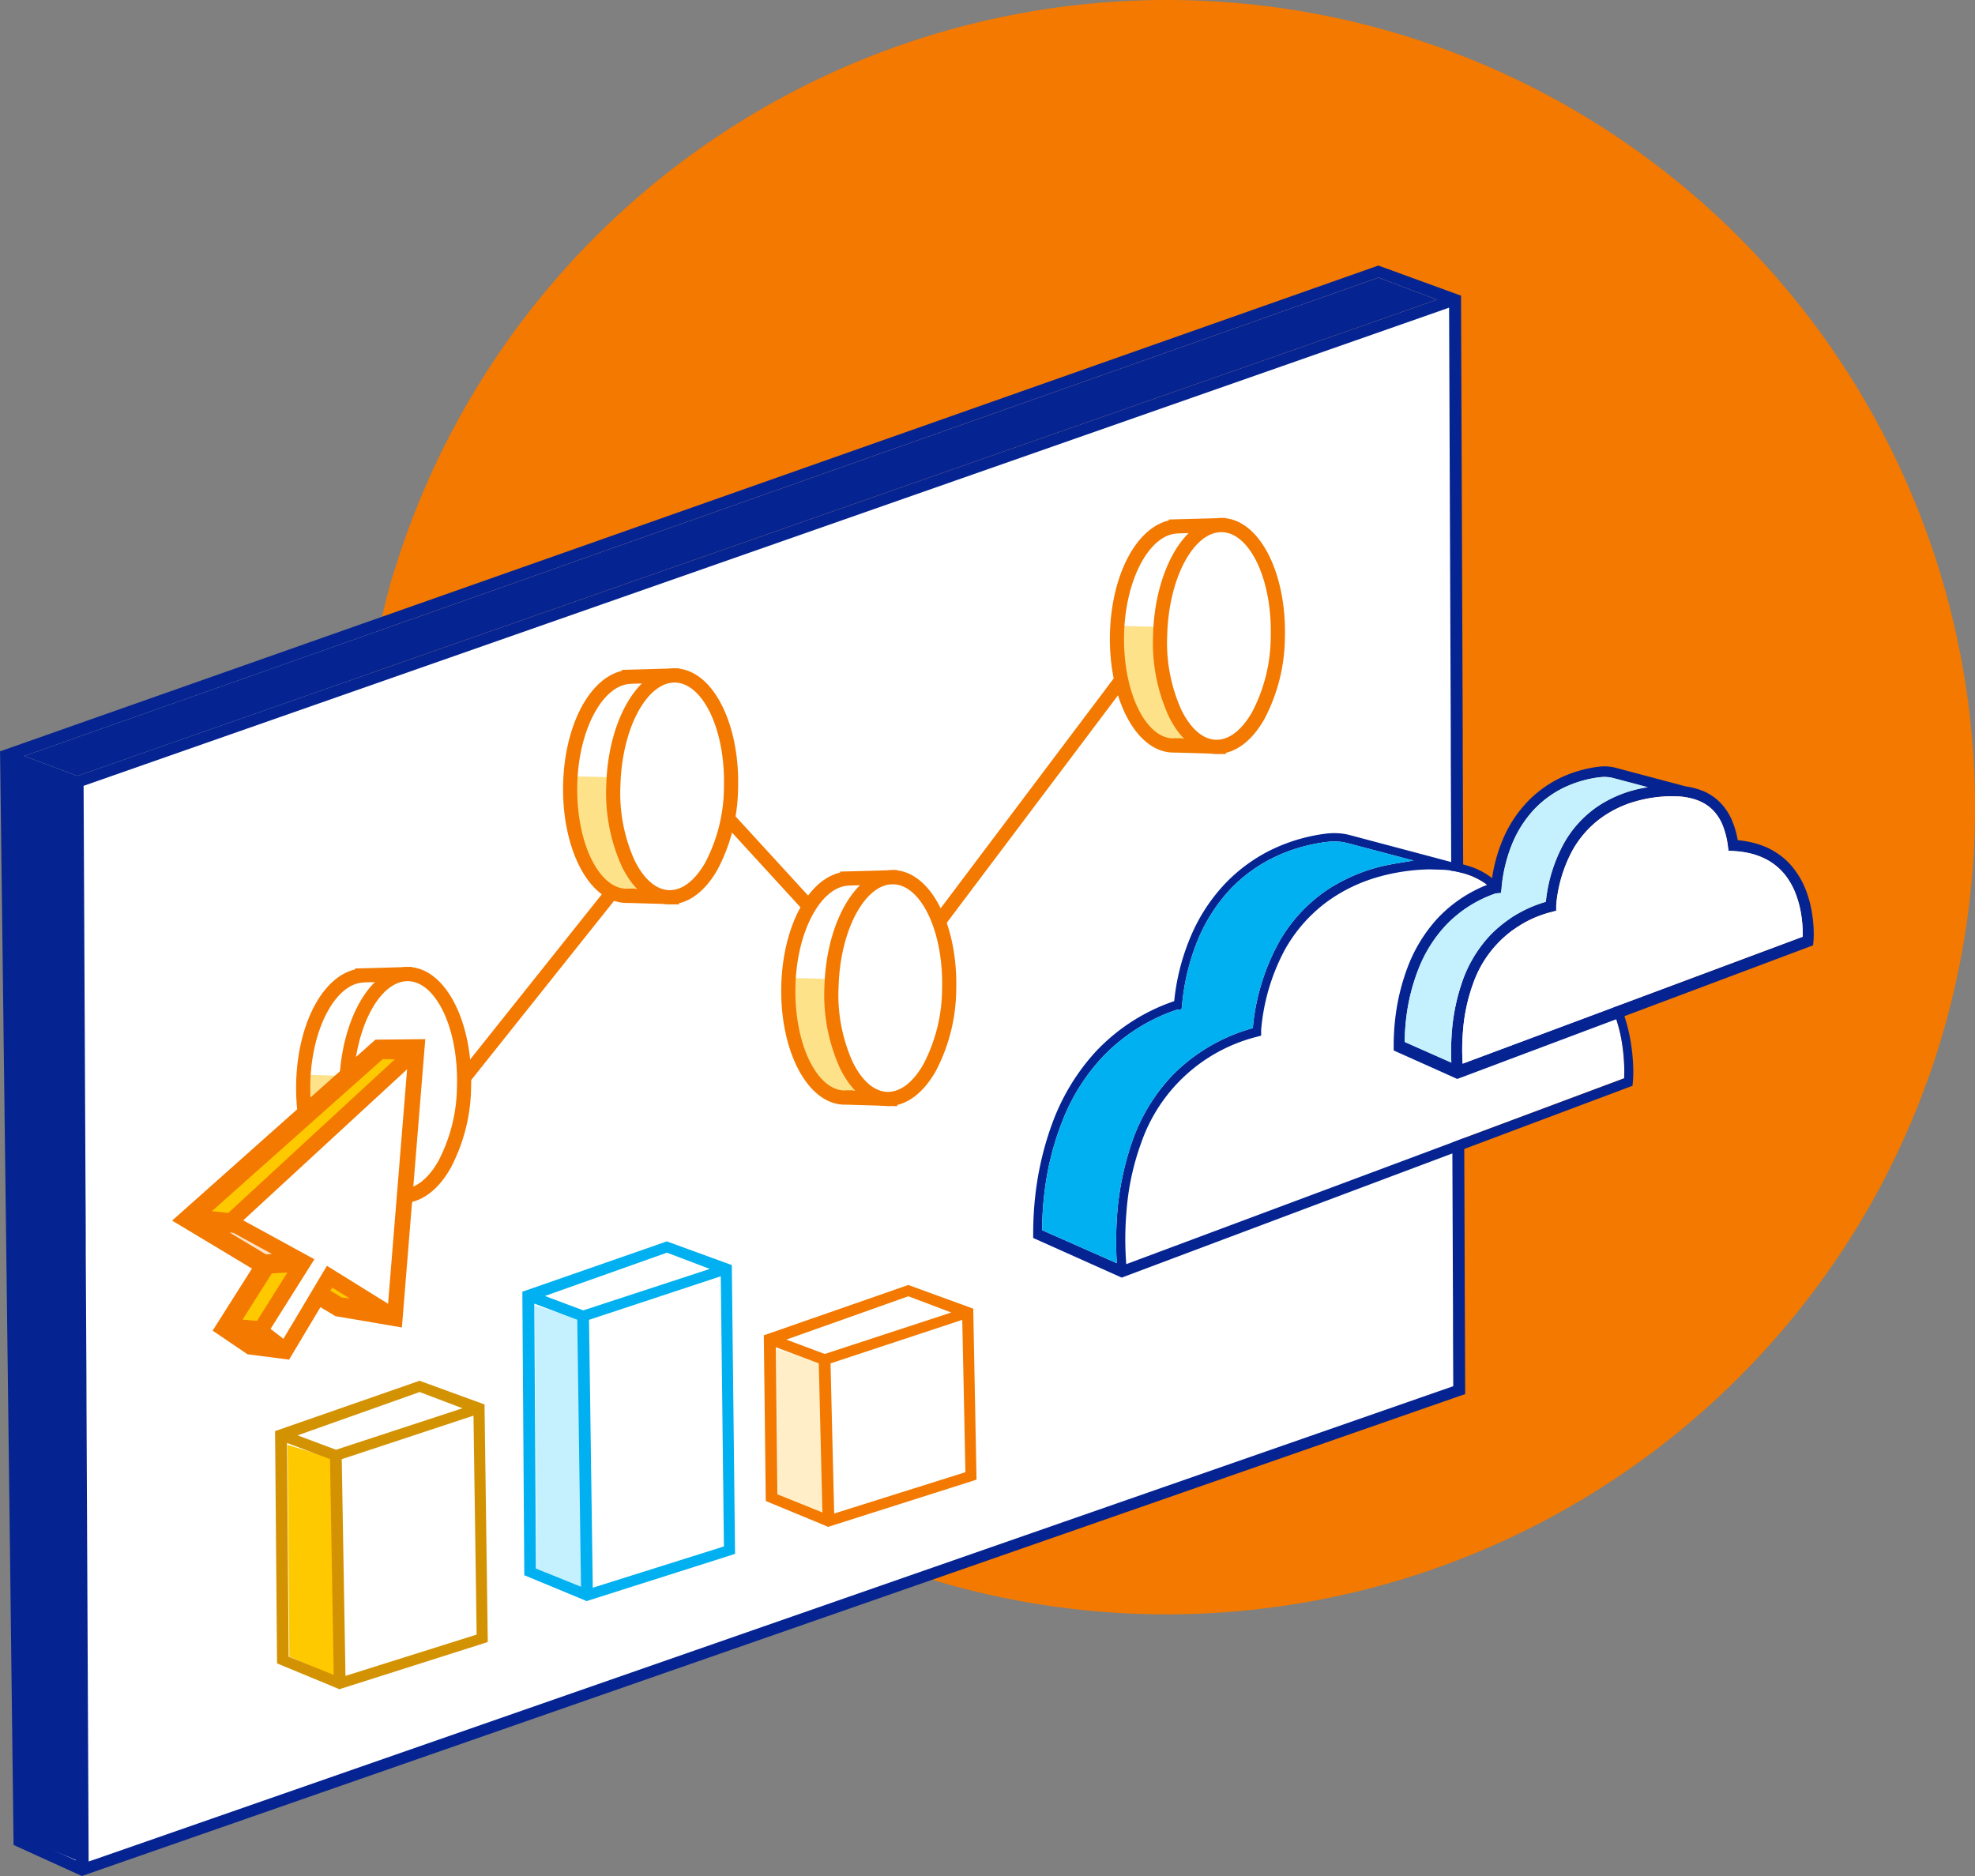 <svg xmlns="http://www.w3.org/2000/svg" width="200" height="190" viewBox="0 0 200 190"><rect x="0" y="0" width="200" height="190" fill="#808080" stroke="none"/><defs><style> .cls-1, .cls-11 { fill: #f37900; } .cls-2 { fill: #fff; } .cls-3 { fill: #062491; } .cls-4 { fill: none; } .cls-5 { fill: #ffc900; } .cls-6 { fill: #d39202; } .cls-7 { fill: #ffeec7; } .cls-8 { fill: #c5f1ff; } .cls-9 { fill: #00b0f0; } .cls-10 { fill: #fee28a; } .cls-11 { stroke: #f37900; stroke-miterlimit: 10; stroke-width: 0.75px; } .cls-12 { fill: #ffe1c5; } </style></defs><g id="Layer_2" data-name="Layer 2"><g id="Layer_1-2" data-name="Layer 1"><g><path class="cls-1" d="M200,81.75a81.404,81.404,0,0,1-3.268,22.925v.012c-.213.745-.438,1.479-.686,2.2-.036.142-.083.284-.13.426.012,0,0,.012,0,.012-.308.946-.639,1.869-.994,2.803-.817,2.248-1.752,4.459-2.782,6.612-.355.745-.722,1.49-1.089,2.224v.012A81.991,81.991,0,0,1,96.384,160.567c-.343-.095-.675-.189-1.018-.296-.332-.083-.651-.189-.983-.284a79.741,79.741,0,0,1-10.833-4.164c-.201-.083-.403-.177-.592-.272-.201-.095-.403-.189-.592-.284a82.291,82.291,0,0,1-14.219-8.825c-.213-.166-.414-.331-.628-.497-.142-.106-.296-.225-.438-.343-.071-.059-.142-.106-.201-.166-1.137-.911-2.249-1.857-3.327-2.827a2.338,2.338,0,0,1-.189-.166c-.379-.343-.769-.698-1.137-1.053a2.6,2.6,0,0,1-.32-.308h-.012c-.154-.142-.32-.296-.462-.45q-1.954-1.863-3.765-3.856c-.201-.225-.402-.438-.604-.662-.189-.225-.391-.45-.592-.674q-.302-.355-.604-.71c-.13-.142-.26-.296-.379-.449l-.391-.461q-.089-.106-.177-.213c-.237-.284-.462-.568-.687-.852a.314.314,0,0,1-.059-.071v-.012a10.495,10.495,0,0,1-.651-.828,81.132,81.132,0,0,1-14.515-29.372c-.154-.58-.308-1.171-.438-1.774a82.33,82.33,0,0,1-.58-35.286q.071-.337.142-.674c.047-.248.095-.485.154-.722l1.172-4.661c.071-.248.142-.497.225-.745a.043.043,0,0,1,.012-.035c.071-.249.142-.485.225-.722a81.843,81.843,0,0,1,159.331,12.858c.154,1.1.284,2.212.379,3.324Q200.006,77.853,200,81.75Z"></path><g><path class="cls-2" d="M147.738,134.636l-.011-1.855-.124-35.956c-.011-.011-.011-.011,0-.022l-.023-4.185c-.011-.011-.011-.011,0-.011l-.057-17.011-.011-1.448-.159-43.816L139.837,27.594l-.249-.09h-.011L56.963,56.639l-56.306,19.861.566,46.18.023,1.866.034,2.715.023,1.866.283,22.938v.011l.045,3.585v.011l.374,30.821,6.317,2.873h.011l101.858-35.492,37.571-13.086Zm-8.15-106.521,5.92,2.24-89.893,31.488L8.037,78.513l-.192.068L2.468,76.568,56.736,57.397v-.011L139.395,28.182Z"></path><path id="Path_49" data-name="Path 49" class="cls-3" d="M1.225,77.22,7.333,79.587l.46,108.838-5.34-2.241Z"></path><path class="cls-4" d="M146.822,30.252,139.837,27.594l-.249-.09h-.011L56.951,56.673,1.506,76.251a.327.327,0,0,0-.17.102.333.333,0,0,0-.023.339.266.266,0,0,0,.158.136L7.833,79.203,55.468,62.532,146.403,30.693a2.143,2.143,0,0,0,.238-.102.861.861,0,0,0,.215-.136.136.136,0,0,0,.079-.113C146.935,30.308,146.912,30.275,146.822,30.252ZM55.616,61.842,8.037,78.513l-.192.068L2.468,76.568,56.736,57.397v-.011L139.395,28.182l.192-.068,5.92,2.24Z"></path><path id="Path_11558" data-name="Path 11558" class="cls-4" d="M7.828,79.205l.497,110.163"></path><path id="Path_11552" data-name="Path 11552" class="cls-2" d="M48.507,142.604l-6.016-2.19L28.452,145.316l.186,22.805L34.4,170.494l14.429-4.576Z"></path><path id="Path_11554" data-name="Path 11554" class="cls-4" d="M48.507,142.604l-6.016-2.19L28.452,145.316l.186,22.805L34.4,170.494l14.429-4.576Z"></path><path id="Path_49-2" data-name="Path 49" class="cls-5" d="M29.117,146.335l4.51,1.371.214,22.055-4.538-1.975Z"></path><path id="Path_11556" data-name="Path 11556" class="cls-4" d="M42.496,140.413,29.111,145.118a.242.242,0,0,0-.144.35.232.232,0,0,0,.118.1l4.929,1.844,13.757-4.525a1.726,1.726,0,0,0,.192-.082.793.793,0,0,0,.161-.1.122.122,0,0,0,.065-.09c0-.03-.023-.056-.09-.073Z"></path><path id="Path_11558-2" data-name="Path 11558" class="cls-4" d="M34.011,147.411l.385,23.083"></path><path class="cls-6" d="M42.493,139.84l.196.076,6.381,2.327v.368l.326,23.688-.385.128-14.649,4.658-.226-.101-6.078-2.517-.007-.33-.195-23.201.393-.133Zm-7.509,29.892,13.283-4.182-.319-22.175-13.341,4.409Zm11.852-27.102-4.34-1.646-12.361,4.388,3.889,1.456ZM29.231,167.787l4.561,1.845-.374-21.854L29.066,146.143Z"></path><path id="Path_11552-2" data-name="Path 11552" class="cls-2" d="M98.001,132.903l-6.016-2.19L77.946,135.616l.186,16.061,5.762,2.372,14.429-4.576Z"></path><path id="Path_11554-2" data-name="Path 11554" class="cls-4" d="M98.001,132.903l-6.016-2.19L77.946,135.616l.186,16.061,5.762,2.372,14.429-4.576Z"></path><path id="Path_49-3" data-name="Path 49" class="cls-7" d="M78.611,136.635l4.51,1.371.214,15.311-4.538-1.975Z"></path><path id="Path_11556-2" data-name="Path 11556" class="cls-4" d="M91.99,130.713l-13.385,4.705a.242.242,0,0,0-.144.35.233.233,0,0,0,.118.1l4.929,1.844,13.757-4.525a1.724,1.724,0,0,0,.192-.082.793.793,0,0,0,.161-.1.122.122,0,0,0,.065-.09c0-.03-.023-.056-.09-.073Z"></path><path id="Path_11558-3" data-name="Path 11558" class="cls-4" d="M83.505,137.71l.385,16.338"></path><path id="Path_11552-3" data-name="Path 11552" class="cls-2" d="M73.548,128.489l-6.016-2.19-14.038,4.903.186,27.993,5.762,2.372L73.87,156.991Z"></path><path id="Path_11554-3" data-name="Path 11554" class="cls-4" d="M73.548,128.489l-6.016-2.19-14.038,4.903.186,27.993,5.762,2.372L73.87,156.991Z"></path><path id="Path_49-4" data-name="Path 49" class="cls-8" d="M54.158,132.22l4.51,1.371.214,27.243-4.538-1.975Z"></path><path id="Path_11556-3" data-name="Path 11556" class="cls-4" d="M67.537,126.298,54.152,131.003a.242.242,0,0,0-.144.35.232.232,0,0,0,.118.1l4.929,1.844,13.757-4.525a1.724,1.724,0,0,0,.192-.082.794.794,0,0,0,.161-.1.122.122,0,0,0,.065-.09c0-.03-.023-.056-.09-.073Z"></path><path id="Path_11558-4" data-name="Path 11558" class="cls-4" d="M59.052,133.296l.385,28.271"></path><path class="cls-9" d="M67.534,125.725l.196.076,6.381,2.327v.368l.326,28.876-.385.128-14.649,4.659-.228-.102-6.077-2.517-.007-.33-.195-28.389.393-.133Zm-7.506,35.079,13.28-4.181-.318-27.363-13.342,4.409ZM71.878,128.515l-4.341-1.646-12.361,4.388,3.889,1.456ZM54.271,158.859l4.565,1.847-.378-27.044-4.351-1.634Z"></path><path class="cls-3" d="M7.392,125.248l.011,1.866.125-.045v-1.866Zm.645-.215-.509.17v1.866l.521-.158.634-.215v-1.878Zm140.312,9.376-.011-1.855-.136-37.664v-.011l-.022-3.653V91.215l-.057-15.925V73.842l-.17-43.5v-.396l-8.162-2.975-.204-.079L57.178,55.949.43,75.946,0,76.093l.011.418.577,46.373L.611,124.739l.034,2.737L.668,129.342l.294,23.842v.011l.045,3.585v.011l.362,29.712v.351L8.286,190l.238-.079L111.163,154.157l36.801-12.826.408-.136ZM9.713,188.281l-.736.249L8.762,142.847l-.011-3.642v-.011l-.068-12.498v-1.878l-.011-2.579L8.66,120.373,8.467,79.984v-.396L55.333,63.176l90.685-31.76.725-.26.17,43.308v1.493l.068,18.21a.016.016,0,0,0,0,.023l.023,5.067V99.268l.136,33.728v1.866l.023,5.135v.396L109.25,153.603ZM2.649,186.121l-.385-31.601-.045-3.597-.272-22.01-.022-1.866L1.902,124.343l-.023-1.866-.555-45.083L7.177,79.588l.192,41.181.011,1.866v.011l.011,2.601.011,1.866.068,14.375v.011l.011,3.642.204,43.24v.034l-.883-.396-.17-.079ZM55.616,61.842,8.037,78.513l-.192.068L2.468,76.568,56.736,57.397v-.011L139.395,28.182l.192-.068,5.92,2.24ZM8.037,125.033l-.509.17v1.866l.521-.158.634-.215v-1.878Zm-.645.215.011,1.866.125-.045v-1.866Z"></path><polygon class="cls-3" points="145.508 30.354 55.616 61.842 8.037 78.513 7.845 78.581 2.468 76.568 56.736 57.397 56.736 57.386 139.395 28.182 139.588 28.114 145.508 30.354"></polygon><path class="cls-1" d="M91.987,130.14l.196.076,6.38,2.327v.368l.326,16.944-.384.127L83.856,154.641l-.228-.102-6.077-2.517-.007-.33L77.349,135.236l.393-.133ZM84.473,153.289l13.291-4.185-.319-15.431-13.341,4.409ZM96.331,132.93l-4.34-1.646L79.629,135.673l3.889,1.456ZM78.726,151.342l4.555,1.842-.365-15.106-4.354-1.635Z"></path><g id="Group_4994" data-name="Group 4994"><path id="Path_12134" data-name="Path 12134" class="cls-1" d="M45.898,111.668,70.686,80.565l19.153,20.913,28.884-38.373-1.102-.826L89.733,99.326l-19.126-20.879L44.815,110.811Z"></path><path id="Path_5" data-name="Path 5" class="cls-2" d="M123.779,53.168c3.288.098,5.805,5.205,5.62,11.406-.18,6.005-2.825,10.819-5.982,11.03v.014l-.152-.005c-.052,0-.104.012-.158.011s-.105-.017-.158-.021l-3.996-.12v-.013c-.072,0-.144.017-.217.014-3.29-.095-5.806-5.205-5.621-11.406.179-5.989,2.805-10.532,5.947-10.77v-.014l4.354-.117v.014A3.315,3.315,0,0,1,123.779,53.168Z"></path><path id="Path_6" data-name="Path 6" class="cls-10" d="M117.614,63.501c-.004.142-.013.284-.017.429-.183,6.365,2.667,11.612,5.523,11.695l-5.25-.151h-.037c-2.856-.083-5.024-5.31-4.841-11.676.004-.144.008-.286.017-.428Z"></path><path id="Path_12135" data-name="Path 12135" class="cls-11" d="M112.777,64.104c-.183,6.37,2.484,11.634,5.953,11.738a1.298,1.298,0,0,0,.147-.006l.069.004,4.812.147v-4.043a18.318,18.318,0,0,0,1.606-7.232,17.56,17.56,0,0,0-1.603-8.25V52.841l-5.029.138v.042c-3.243.512-5.779,5.177-5.955,11.065ZM119.308,75.166v-.023H118.944c-.038,0-.075.006-.112.009a.672.672,0,0,1-.083.006c-3.091-.094-5.462-5.04-5.29-11.032V64.104c.168-5.628,2.641-10.213,5.631-10.438l.296-.023,3.693-.099.032,3.142a16.806,16.806,0,0,1,1.571,8.004,17.706,17.706,0,0,1-1.576,7.039l-.03.069v3.485Z"></path><ellipse id="Ellipse_1" data-name="Ellipse 1" class="cls-2" cx="123.443" cy="64.411" rx="11.234" ry="5.959" transform="translate(55.371 185.874) rotate(-88.287)"></ellipse><path id="Path_12136" data-name="Path 12136" class="cls-11" d="M117.144,64.248a17.639,17.639,0,0,0,1.543,8.129c1.12,2.272,2.687,3.553,4.409,3.605s3.362-1.133,4.616-3.336A17.644,17.644,0,0,0,129.74,64.599h0V64.576c.183-6.37-2.48-11.634-5.952-11.736s-6.452,5.003-6.644,11.383Zm11.913.33a16.967,16.967,0,0,1-1.937,7.728c-1.123,1.972-2.544,3.034-4.004,2.99s-2.814-1.189-3.817-3.224a16.962,16.962,0,0,1-1.472-7.83c.18-6.003,2.844-10.807,5.94-10.718s5.463,5.038,5.29,11.03v.023Z"></path><path id="Path_5-2" data-name="Path 5-2" class="cls-2" d="M90.497,88.829c3.288.098,5.805,5.205,5.62,11.406-.18,6.005-2.825,10.819-5.982,11.03v.014l-.152-.005c-.052,0-.104.012-.158.011s-.105-.017-.158-.021l-3.996-.12v-.013c-.069,0-.144.017-.217.014-3.29-.095-5.806-5.205-5.621-11.406.179-5.989,2.805-10.532,5.947-10.77v-.014l4.354-.117v.014A3.328,3.328,0,0,1,90.497,88.829Z"></path><path id="Path_6-2" data-name="Path 6-2" class="cls-10" d="M84.332,99.163c-.004.142-.013.284-.017.429-.183,6.365,2.667,11.612,5.523,11.695l-5.25-.151h-.037c-2.856-.083-5.024-5.31-4.841-11.676.004-.144.008-.286.017-.428Z"></path><path id="Path_12137" data-name="Path 12137" class="cls-11" d="M79.496,99.766c-.183,6.37,2.484,11.634,5.953,11.738a1.296,1.296,0,0,0,.147-.006l.069.004,4.812.147v-4.043a18.318,18.318,0,0,0,1.606-7.232,17.56,17.56,0,0,0-1.603-8.25V88.502L85.45,88.639v.042c-3.243.512-5.779,5.177-5.955,11.065Zm6.531,11.061v-.023H85.663c-.038,0-.075.005-.112.009a.67.67,0,0,1-.083.005c-3.091-.094-5.462-5.04-5.29-11.032v-.021c.168-5.628,2.641-10.213,5.631-10.438l.296-.023,3.693-.099.032,3.142a16.806,16.806,0,0,1,1.571,8.004,17.705,17.705,0,0,1-1.576,7.039l-.03.069v3.485Z"></path><ellipse id="Ellipse_1-2" data-name="Ellipse 1-2" class="cls-2" cx="90.16" cy="100.072" rx="11.234" ry="5.959" transform="translate(-12.562 187.202) rotate(-88.287)"></ellipse><path id="Path_12138" data-name="Path 12138" class="cls-11" d="M83.862,99.91a17.639,17.639,0,0,0,1.543,8.129c1.12,2.272,2.687,3.553,4.409,3.605s3.362-1.133,4.616-3.336a17.644,17.644,0,0,0,2.027-8.047h0v-.023c.183-6.37-2.48-11.634-5.952-11.736s-6.452,5.003-6.643,11.383Zm11.913.33a16.968,16.968,0,0,1-1.937,7.728c-1.123,1.972-2.544,3.034-4.004,2.99s-2.814-1.189-3.817-3.224a16.963,16.963,0,0,1-1.472-7.83c.18-6.003,2.844-10.807,5.94-10.718s5.463,5.038,5.29,11.03v.023Z"></path><path id="Path_5-3" data-name="Path 5-3" class="cls-2" d="M68.404,68.399c3.288.098,5.805,5.205,5.62,11.406-.18,6.005-2.825,10.819-5.982,11.03v.014l-.152-.004c-.053,0-.105.012-.158.01s-.105-.016-.158-.02l-3.996-.121v-.013c-.073,0-.144.017-.217.014-3.29-.094-5.806-5.205-5.621-11.406.179-5.989,2.805-10.532,5.947-10.77v-.014l4.355-.117v.014A3.302,3.302,0,0,1,68.404,68.399Z"></path><path id="Path_6-3" data-name="Path 6-3" class="cls-10" d="M62.242,78.733c-.004.142-.013.284-.017.428-.183,6.365,2.667,11.613,5.523,11.695L62.497,90.706h-.036c-2.856-.082-5.024-5.309-4.841-11.675.004-.144.008-.286.017-.428Z"></path><path id="Path_12139" data-name="Path 12139" class="cls-11" d="M57.405,79.334c-.184,6.37,2.48,11.634,5.952,11.738a1.16,1.16,0,0,0,.147-.007l.069.005,4.812.147V87.174a18.315,18.315,0,0,0,1.605-7.232,17.551,17.551,0,0,0-1.603-8.25V68.07l-5.029.138v.042c-3.243.512-5.78,5.177-5.955,11.065Zm6.53,11.061v-.023H63.571c-.037,0-.074.005-.112.008a.665.665,0,0,1-.083.006c-3.091-.094-5.462-5.04-5.29-11.033v-.019c.168-5.627,2.641-10.212,5.631-10.438l.295-.023,3.693-.098.032,3.141a16.808,16.808,0,0,1,1.571,8.004,17.72,17.72,0,0,1-1.576,7.039l-.031.069v3.484Z"></path><ellipse id="Ellipse_1-3" data-name="Ellipse 1-3" class="cls-2" cx="68.07" cy="79.642" rx="11.234" ry="5.959" transform="translate(-13.571 145.301) rotate(-88.287)"></ellipse><path id="Path_12140" data-name="Path 12140" class="cls-11" d="M61.772,79.479a17.639,17.639,0,0,0,1.543,8.129c1.12,2.272,2.687,3.553,4.409,3.605s3.363-1.133,4.616-3.335a17.655,17.655,0,0,0,2.027-8.048h0V79.807c.183-6.37-2.484-11.634-5.953-11.736s-6.452,5.004-6.643,11.383Zm11.913.33A16.969,16.969,0,0,1,71.748,87.538c-1.123,1.972-2.545,3.034-4.004,2.99s-2.814-1.188-3.817-3.223a16.953,16.953,0,0,1-1.472-7.83c.18-6.003,2.844-10.811,5.94-10.719S73.858,73.795,73.685,79.787v.023Z"></path><path id="Path_5-4" data-name="Path 5-4" class="cls-2" d="M41.372,98.642c3.288.098,5.805,5.205,5.62,11.406-.18,6.005-2.828,10.819-5.982,11.03v.014L40.857,121.088c-.052,0-.104.012-.158.01s-.105-.016-.158-.02l-3.996-.121v-.013c-.069,0-.144.017-.217.014-3.29-.094-5.806-5.205-5.621-11.406.179-5.989,2.805-10.532,5.947-10.77v-.014l4.354-.117V98.665A3.328,3.328,0,0,1,41.372,98.642Z"></path><path id="Path_6-4" data-name="Path 6-4" class="cls-10" d="M35.207,108.975c-.004.142-.013.284-.017.428-.183,6.365,2.667,11.612,5.523,11.695l-5.25-.151h-.037c-2.856-.082-5.024-5.309-4.841-11.675.004-.144.008-.286.017-.429Z"></path><path id="Path_12141" data-name="Path 12141" class="cls-11" d="M30.37,109.578c-.183,6.371,2.484,11.634,5.953,11.738a1.139,1.139,0,0,0,.147-.006l.069.005,4.812.147v-4.043a18.315,18.315,0,0,0,1.606-7.232,17.56,17.56,0,0,0-1.603-8.25V98.314l-5.029.138v.042c-3.243.512-5.779,5.177-5.955,11.065Zm6.531,11.061v-.023h-.364c-.038,0-.075.005-.112.009a.55.55,0,0,1-.083.005c-3.091-.093-5.462-5.04-5.29-11.032V109.577c.168-5.627,2.641-10.212,5.631-10.438l.296-.023,3.693-.098.032,3.141a16.809,16.809,0,0,1,1.571,8.004,17.709,17.709,0,0,1-1.576,7.039l-.03.069v3.484Z"></path><ellipse id="Ellipse_1-4" data-name="Ellipse 1-4" class="cls-2" cx="41.035" cy="109.884" rx="11.234" ry="5.959" transform="translate(-70.026 147.618) rotate(-88.287)"></ellipse><path id="Path_12142" data-name="Path 12142" class="cls-11" d="M34.737,109.722a17.639,17.639,0,0,0,1.543,8.129c1.12,2.272,2.687,3.553,4.409,3.605s3.362-1.133,4.616-3.335a17.65,17.65,0,0,0,2.027-8.048h0v-.023c.183-6.37-2.48-11.634-5.952-11.736S34.929,103.317,34.737,109.696Zm11.913.33a16.971,16.971,0,0,1-1.937,7.728c-1.123,1.972-2.544,3.034-4.004,2.99s-2.814-1.188-3.817-3.223a16.965,16.965,0,0,1-1.472-7.83c.18-6.002,2.844-10.807,5.94-10.718s5.463,5.038,5.29,11.03v.023Z"></path></g><g id="Group_5000" data-name="Group 5000"><polygon class="cls-5" points="25.102 135.298 25.585 135.628 26.823 135.784 26.224 135.39 25.102 135.298"></polygon><polygon class="cls-5" points="32.94 130.834 34.48 131.774 37.046 132.076 33.511 129.881 32.94 130.834"></polygon><polygon class="cls-5" points="20.576 122.948 23.247 123.235 40.72 107.116 40.73 106.927 38.621 106.887 20.576 122.948"></polygon><polygon class="cls-12" points="21.595 124.27 26.824 127.419 28.878 127.306 23.757 124.5 21.595 124.27"></polygon><polygon class="cls-5" points="23.913 133.972 26.223 134.173 29.811 128.461 27.314 128.606 23.913 133.972"></polygon><path class="cls-11" d="M18.061,123.561,37.986,105.826l.176-.158,4.498-.046-2.303,28.382-6.157-1.048-.081-.007-1.8-1.075-3.241,5.425-3.882-.502-3.151-2.138,3.992-6.303Zm8.763,3.858,2.053-.113-5.121-2.806L21.595,124.27Zm11.796-20.532-18.044,16.061,2.671.288,17.473-16.119.011-.189ZM34.48,131.774l2.565.302L33.511,129.881l-.571.953Zm-6.054,3.608.27.214,1.273-2.129,1.63-2.741.19-.321,1.317-2.207,6.191,3.844,1.928-23.751-.39.365-16.207,14.939,7.207,3.941-4.439,7.052Zm-2.842.245,1.239.157-.599-.394-1.123-.092Zm-1.672-1.656,2.31.202,3.588-5.713-2.497.145Z"></path><polygon class="cls-2" points="31.836 127.537 27.398 134.589 28.426 135.382 28.697 135.597 29.97 133.468 31.6 130.727 31.79 130.406 33.107 128.2 39.298 132.044 41.226 108.292 40.836 108.657 24.63 123.596 31.836 127.537"></polygon></g><g id="Group_1-2-2" data-name="Group 1-2-2"><g id="Group_258-2" data-name="Group 258-2"><path class="cls-2" d="M114.019,127.557l.028.477,50.422-18.824.007-.232c.007-.231.014-.582,0-1.011a19.396,19.396,0,0,0-.239-2.428,15.421,15.421,0,0,0-.794-2.955,10.848,10.848,0,0,0-1.615-2.892,8.977,8.977,0,0,0-3.323-2.59,10.548,10.548,0,0,0-2.128-.716,14.174,14.174,0,0,0-2.438-.323l-.358-.028-.056-.407a12.319,12.319,0,0,0-.822-3.207,7.039,7.039,0,0,0-1.517-2.288,6.385,6.385,0,0,0-1.854-1.27,2.72,2.72,0,0,0-.387-.168,9.141,9.141,0,0,0-1.918-.505,6.322,6.322,0,0,0-1.018-.105l-1.222-.035a20.216,20.216,0,0,0-5.261.779,16.377,16.377,0,0,0-5.191,2.534,15.28,15.28,0,0,0-4.264,4.899,20.86,20.86,0,0,0-2.36,8.05v.576l-.358.098a16.719,16.719,0,0,0-11.794,10.773,25.799,25.799,0,0,0-1.482,6.913A32.533,32.533,0,0,0,114.019,127.557Z"></path></g><g><path class="cls-9" d="M118.093,110.317c.211-.271.444-.517.672-.769C118.535,109.797,118.309,110.051,118.093,110.317Z"></path><path class="cls-3" d="M104.923,120.405a31.233,31.233,0,0,1,1.742-6.92,21.874,21.874,0,0,1,4.313-6.998,19.49,19.49,0,0,1,7.713-5.018l.211-.077.028-.218a22.557,22.557,0,0,1,1.784-6.639,17.796,17.796,0,0,1,3.421-5.117,16.469,16.469,0,0,1,4.643-3.369,17.755,17.755,0,0,1,5.577-1.628c.19-.021.401-.035.618-.042.176,0,.387,0,.576.014a5.291,5.291,0,0,1,.583.063c.211.035.414.084.604.133l10.193,2.709a11.482,11.482,0,0,1,2.276.575,7.253,7.253,0,0,1,2.438,1.537A7.937,7.937,0,0,1,153.356,91.84a12.099,12.099,0,0,1,.913,3.046l.049.267.267.028a14.714,14.714,0,0,1,2.191.365,11.767,11.767,0,0,1,2.199.786,10.158,10.158,0,0,1,1.896,1.186,9.541,9.541,0,0,1,1.595,1.6,12.215,12.215,0,0,1,1.861,3.306,16.739,16.739,0,0,1,.843,3.313,19.491,19.491,0,0,1,.225,2.604c.007.449-.007.821-.035,1.172l-.042.456-51.728,19.427-8.963-4.015v-.442A34.112,34.112,0,0,1,104.923,120.405Zm9.097,7.152.028.477,50.422-18.824.007-.232c.007-.231.014-.582,0-1.011a19.396,19.396,0,0,0-.239-2.428,15.421,15.421,0,0,0-.794-2.955,10.848,10.848,0,0,0-1.615-2.892,8.977,8.977,0,0,0-3.323-2.59,10.548,10.548,0,0,0-2.128-.716,14.174,14.174,0,0,0-2.438-.323l-.358-.028-.056-.407a12.319,12.319,0,0,0-.822-3.207,7.039,7.039,0,0,0-1.517-2.288,6.385,6.385,0,0,0-1.854-1.27,2.72,2.72,0,0,0-.387-.168,9.141,9.141,0,0,0-1.918-.505,6.322,6.322,0,0,0-1.018-.105l-1.222-.035a20.216,20.216,0,0,0-5.261.779,16.377,16.377,0,0,0-5.191,2.534,15.28,15.28,0,0,0-4.264,4.899,20.86,20.86,0,0,0-2.36,8.05v.576l-.358.098a16.719,16.719,0,0,0-11.794,10.773,25.799,25.799,0,0,0-1.482,6.913A32.533,32.533,0,0,0,114.019,127.557Zm-8.486-2.962,7.558,3.341-.028-.569a37.614,37.614,0,0,1,.056-4.26,29.309,29.309,0,0,1,1.475-7.327,18.55,18.55,0,0,1,4.18-6.927,18.211,18.211,0,0,1,7.86-4.66l.232-.063.021-.239a22.199,22.199,0,0,1,2.683-8.57,15.745,15.745,0,0,1,4.805-5.18,17.566,17.566,0,0,1,5.837-2.471c.435-.091.871-.175,1.306-.246l1.623-.267-6.61-1.747c-.176-.042-.344-.084-.506-.112l-.176-.028a3.199,3.199,0,0,0-.379-.028,4.155,4.155,0,0,0-.506-.021c-.127.007-.232.014-.351.028l-.176.014a17.099,17.099,0,0,0-5.416,1.565,15.441,15.441,0,0,0-4.439,3.235,17.148,17.148,0,0,0-3.21,4.955,22.775,22.775,0,0,0-1.672,6.794l-.049.407-.534.063a18.586,18.586,0,0,0-7.46,4.759,20.152,20.152,0,0,0-4.095,6.555,28.636,28.636,0,0,0-1.714,6.562,33.319,33.319,0,0,0-.316,4.204Z"></path><path class="cls-9" d="M105.534,124.364v.231l7.558,3.341-.028-.569a37.614,37.614,0,0,1,.056-4.26,29.309,29.309,0,0,1,1.475-7.327,18.55,18.55,0,0,1,4.18-6.927,18.211,18.211,0,0,1,7.86-4.66l.232-.063.021-.239a22.199,22.199,0,0,1,2.683-8.57,15.745,15.745,0,0,1,4.805-5.18,17.566,17.566,0,0,1,5.837-2.471c.435-.091.871-.175,1.306-.246l1.623-.267-6.61-1.747c-.176-.042-.344-.084-.506-.112l-.176-.028a3.199,3.199,0,0,0-.379-.028,4.155,4.155,0,0,0-.506-.021c-.127.007-.232.014-.351.028l-.176.014a17.099,17.099,0,0,0-5.416,1.565,15.441,15.441,0,0,0-4.439,3.235,17.148,17.148,0,0,0-3.21,4.955,22.775,22.775,0,0,0-1.672,6.794l-.049.407-.534.063a18.586,18.586,0,0,0-7.46,4.759,20.152,20.152,0,0,0-4.095,6.555,28.636,28.636,0,0,0-1.714,6.562A33.319,33.319,0,0,0,105.534,124.364Z"></path></g></g><g id="Group_1-2-2-2" data-name="Group 1-2-2"><g id="Group_258-2-2" data-name="Group 258-2"><path class="cls-2" d="M148.117,107.726,182.549,94.873c.006-.156.011-.39,0-.68a12.577,12.577,0,0,0-.162-1.65,10.49,10.49,0,0,0-.536-2.001,7.361,7.361,0,0,0-1.082-1.934,6.025,6.025,0,0,0-2.209-1.722,7.129,7.129,0,0,0-1.422-.479,9.453,9.453,0,0,0-1.646-.217l-.452-.033-.067-.474a8.218,8.218,0,0,0-.552-2.163,4.643,4.643,0,0,0-.999-1.505,4.177,4.177,0,0,0-1.211-.831,1.858,1.858,0,0,0-.246-.106,5.958,5.958,0,0,0-1.283-.34,4.628,4.628,0,0,0-.68-.073l-.843-.022a13.624,13.624,0,0,0-3.565.529,11.111,11.111,0,0,0-3.52,1.717A10.243,10.243,0,0,0,159.197,86.2a14.221,14.221,0,0,0-1.607,5.473v.563l-.424.117a11.33,11.33,0,0,0-8,7.302,17.913,17.913,0,0,0-1.01,4.721A22.395,22.395,0,0,0,148.117,107.726Z"></path></g><path class="cls-8" d="M146.974,107.62a25.351,25.351,0,0,1,.039-2.976,20.345,20.345,0,0,1,1.032-5.134,13.131,13.131,0,0,1,2.946-4.883,12.814,12.814,0,0,1,5.551-3.289,15.544,15.544,0,0,1,1.886-6.025,11.073,11.073,0,0,1,3.403-3.668,12.335,12.335,0,0,1,4.123-1.745c.301-.067.608-.123.915-.173l-3.475-.92c-.112-.028-.229-.056-.335-.078-.112-.011-.223-.028-.346-.033-.123-.011-.234-.011-.34-.011-.106.006-.212.017-.346.028a11.575,11.575,0,0,0-3.66,1.059,10.416,10.416,0,0,0-3.001,2.19,11.546,11.546,0,0,0-2.176,3.355,15.498,15.498,0,0,0-1.138,4.626l-.056.485-.513.05a12.632,12.632,0,0,0-5.065,3.233,13.825,13.825,0,0,0-2.784,4.454,19.963,19.963,0,0,0-1.172,4.487,22.231,22.231,0,0,0-.212,2.876Z"></path><g><g><path class="cls-9" d="M150.695,95.809c.146-.187.307-.358.465-.532C151,95.449,150.844,95.625,150.695,95.809Z"></path><path class="cls-3" d="M141.339,102.76a21.651,21.651,0,0,1,1.222-4.844,15.29,15.29,0,0,1,3.029-4.922,13.799,13.799,0,0,1,5.439-3.539,15.997,15.997,0,0,1,1.255-4.665,12.612,12.612,0,0,1,2.416-3.612,11.663,11.663,0,0,1,3.28-2.38,12.527,12.527,0,0,1,3.939-1.148c.139-.017.29-.028.446-.033.139,0,.29,0,.43.011a3.58,3.58,0,0,1,.43.05,3.795,3.795,0,0,1,.435.095l7.051,1.873a7.816,7.816,0,0,1,1.601.407,5.25,5.25,0,0,1,1.768,1.115,5.797,5.797,0,0,1,1.239,1.756,8.815,8.815,0,0,1,.653,2.168,10.368,10.368,0,0,1,1.551.262,8.311,8.311,0,0,1,1.568.557,7.448,7.448,0,0,1,1.361.853A6.753,6.753,0,0,1,181.595,87.911a8.522,8.522,0,0,1,1.322,2.352,11.53,11.53,0,0,1,.597,2.341,13.412,13.412,0,0,1,.156,1.834,8.131,8.131,0,0,1-.022.836l-.045.468-35.781,13.439-.251.095-6.438-2.887v-.463A23.714,23.714,0,0,1,141.339,102.76Zm41.209-8.567a12.577,12.577,0,0,0-.162-1.65,10.49,10.49,0,0,0-.536-2.001,7.361,7.361,0,0,0-1.082-1.934,6.025,6.025,0,0,0-2.209-1.722,7.129,7.129,0,0,0-1.422-.479,9.453,9.453,0,0,0-1.646-.217l-.452-.033-.067-.474a8.218,8.218,0,0,0-.552-2.163,4.643,4.643,0,0,0-.999-1.505,4.177,4.177,0,0,0-1.211-.831,1.858,1.858,0,0,0-.246-.106,5.958,5.958,0,0,0-1.283-.34,4.628,4.628,0,0,0-.68-.073l-.843-.022a13.624,13.624,0,0,0-3.565.529,11.111,11.111,0,0,0-3.52,1.717A10.243,10.243,0,0,0,159.197,86.2a14.221,14.221,0,0,0-1.607,5.473v.563l-.424.117a11.33,11.33,0,0,0-8,7.302,17.913,17.913,0,0,0-1.01,4.721,22.395,22.395,0,0,0-.039,3.35L182.549,94.873C182.555,94.717,182.56,94.483,182.549,94.193Zm-35.575,13.428a25.351,25.351,0,0,1,.039-2.976,20.345,20.345,0,0,1,1.032-5.134,13.131,13.131,0,0,1,2.946-4.883,12.814,12.814,0,0,1,5.551-3.289,15.544,15.544,0,0,1,1.886-6.025,11.073,11.073,0,0,1,3.403-3.668,12.335,12.335,0,0,1,4.123-1.745c.301-.067.608-.123.915-.173l-3.475-.92c-.112-.028-.229-.056-.335-.078-.112-.011-.223-.028-.346-.033-.123-.011-.234-.011-.34-.011-.106.006-.212.017-.346.028a11.575,11.575,0,0,0-3.66,1.059,10.416,10.416,0,0,0-3.001,2.19,11.546,11.546,0,0,0-2.176,3.355,15.498,15.498,0,0,0-1.138,4.626l-.056.485-.513.05a12.632,12.632,0,0,0-5.065,3.233,13.825,13.825,0,0,0-2.784,4.454,19.963,19.963,0,0,0-1.172,4.487,22.231,22.231,0,0,0-.212,2.876Z"></path></g><path class="cls-2" d="M148.117,107.726,182.549,94.873c.006-.156.011-.39,0-.68a12.577,12.577,0,0,0-.162-1.65,10.49,10.49,0,0,0-.536-2.001,7.361,7.361,0,0,0-1.082-1.934,6.025,6.025,0,0,0-2.209-1.722,7.129,7.129,0,0,0-1.422-.479,9.453,9.453,0,0,0-1.646-.217l-.452-.033-.067-.474a8.218,8.218,0,0,0-.552-2.163,4.643,4.643,0,0,0-.999-1.505,4.177,4.177,0,0,0-1.211-.831,1.858,1.858,0,0,0-.246-.106,5.958,5.958,0,0,0-1.283-.34,4.628,4.628,0,0,0-.68-.073l-.843-.022a13.624,13.624,0,0,0-3.565.529,11.111,11.111,0,0,0-3.52,1.717A10.243,10.243,0,0,0,159.197,86.2a14.221,14.221,0,0,0-1.607,5.473v.563l-.424.117a11.33,11.33,0,0,0-8,7.302,17.913,17.913,0,0,0-1.01,4.721A22.395,22.395,0,0,0,148.117,107.726Z"></path><path class="cls-8" d="M146.974,107.62a25.351,25.351,0,0,1,.039-2.976,20.345,20.345,0,0,1,1.032-5.134,13.131,13.131,0,0,1,2.946-4.883,12.814,12.814,0,0,1,5.551-3.289,15.544,15.544,0,0,1,1.886-6.025,11.073,11.073,0,0,1,3.403-3.668,12.335,12.335,0,0,1,4.123-1.745c.301-.067.608-.123.915-.173l-3.475-.92c-.112-.028-.229-.056-.335-.078-.112-.011-.223-.028-.346-.033-.123-.011-.234-.011-.34-.011-.106.006-.212.017-.346.028a11.575,11.575,0,0,0-3.66,1.059,10.416,10.416,0,0,0-3.001,2.19,11.546,11.546,0,0,0-2.176,3.355,15.498,15.498,0,0,0-1.138,4.626l-.056.485-.513.05a12.632,12.632,0,0,0-5.065,3.233,13.825,13.825,0,0,0-2.784,4.454,19.963,19.963,0,0,0-1.172,4.487,22.231,22.231,0,0,0-.212,2.876Z"></path></g></g></g></g></g></g></svg>
